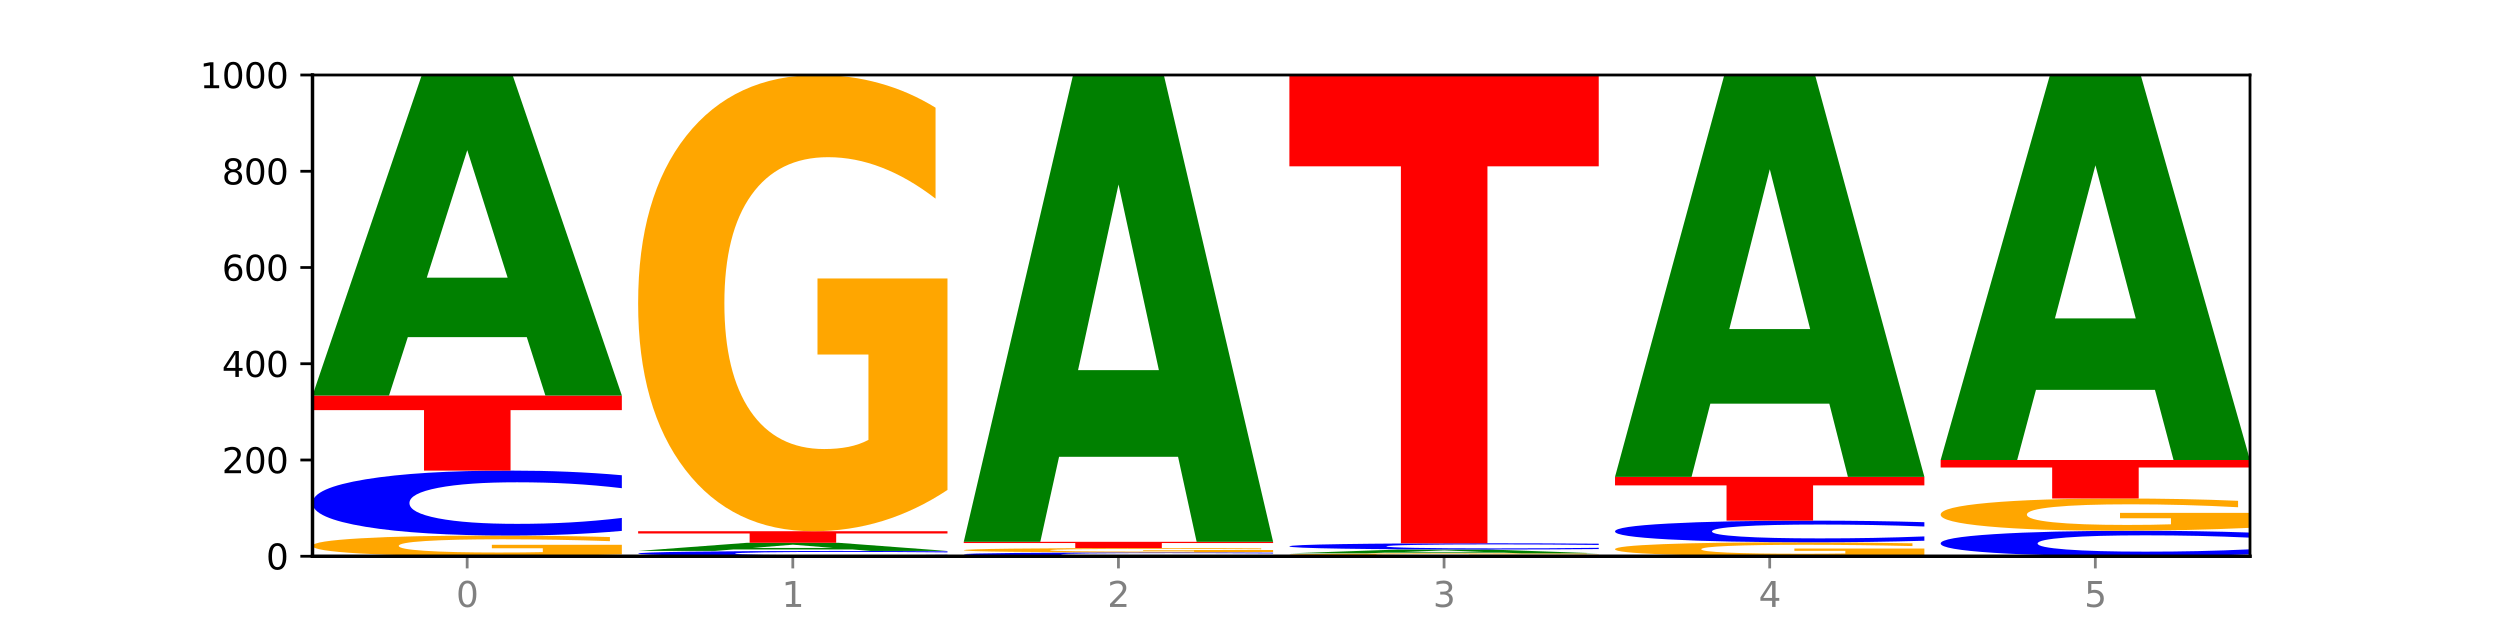 <?xml version="1.0" encoding="utf-8" standalone="no"?>
<!DOCTYPE svg PUBLIC "-//W3C//DTD SVG 1.1//EN"
  "http://www.w3.org/Graphics/SVG/1.1/DTD/svg11.dtd">
<svg xmlns:xlink="http://www.w3.org/1999/xlink" width="720pt" height="180pt" viewBox="0 0 720 180" xmlns="http://www.w3.org/2000/svg" version="1.1">
 <defs>
  <style type="text/css">*{stroke-linejoin: round; stroke-linecap: butt}</style>
 </defs>
 <g id="figure_1">
  <g id="patch_1">
   <path d="M 0 180 
L 720 180 
L 720 0 
L 0 0 
z
" style="fill: #ffffff"/>
  </g>
  <g id="axes_1">
   <g id="patch_2">
    <path d="M 90 160.2 
L 648 160.2 
L 648 21.6 
L 90 21.6 
z
" style="fill: #ffffff"/>
   </g>
   <g id="line2d_1">
    <path d="M 90 160.2 
L 648 160.2 
" clip-path="url(#p9bd1e7ebb9)" style="fill: none; stroke: #000000; stroke-width: 0.5; stroke-linecap: square"/>
   </g>
   <g id="patch_3">
    <path d="M 179.092 159.661 
Q 170.107 159.93 160.443 160.066 
Q 150.779 160.2 140.476 160.2 
Q 117.195 160.2 103.597 159.397 
Q 90 158.595 90 157.222 
Q 90 155.833 103.837 155.037 
Q 117.694 154.24 141.794 154.24 
Q 151.079 154.24 159.585 154.349 
Q 168.111 154.456 175.658 154.667 
L 175.658 155.855 
Q 167.871 155.583 160.164 155.449 
Q 152.457 155.314 144.709 155.314 
Q 130.373 155.314 122.606 155.809 
Q 114.839 156.302 114.839 157.222 
Q 114.839 158.133 122.326 158.63 
Q 129.814 159.126 143.591 159.126 
Q 147.345 159.126 150.56 159.098 
Q 153.774 159.069 156.33 159.007 
L 156.33 157.892 
L 141.654 157.892 
L 141.654 156.898 
L 179.092 156.898 
L 179.092 159.661 
z
" clip-path="url(#p9bd1e7ebb9)" style="fill: #ffa600"/>
   </g>
   <g id="patch_4">
    <path d="M 179.092 152.899 
Q 171.64 153.564 163.582 153.9 
Q 155.523 154.24 146.746 154.24 
Q 120.573 154.24 105.286 151.72 
Q 90 149.2 90 144.89 
Q 90 140.565 105.286 138.049 
Q 120.573 135.529 146.746 135.529 
Q 155.523 135.529 163.582 135.869 
Q 171.64 136.206 179.092 136.87 
L 179.092 140.6 
Q 171.573 139.719 164.277 139.309 
Q 156.982 138.9 148.924 138.9 
Q 134.468 138.9 126.185 140.496 
Q 117.924 142.088 117.924 144.89 
Q 117.924 147.681 126.185 149.277 
Q 134.468 150.87 148.924 150.87 
Q 156.982 150.87 164.277 150.46 
Q 171.573 150.047 179.092 149.165 
L 179.092 152.899 
z
" clip-path="url(#p9bd1e7ebb9)" style="fill: #0000ff"/>
   </g>
   <g id="patch_5">
    <path d="M 90 113.908 
L 179.092 113.908 
L 179.092 118.124 
L 147.04 118.124 
L 147.04 135.529 
L 122.115 135.529 
L 122.115 118.124 
L 90 118.124 
L 90 113.908 
z
" clip-path="url(#p9bd1e7ebb9)" style="fill: #ff0000"/>
   </g>
   <g id="patch_6">
    <path d="M 151.714 97.092 
L 117.451 97.092 
L 112.041 113.908 
L 90 113.908 
L 121.477 21.6 
L 147.616 21.6 
L 179.092 113.908 
L 157.07 113.908 
L 151.714 97.092 
z
M 122.916 79.96 
L 146.195 79.96 
L 134.574 43.243 
L 122.916 79.96 
z
" clip-path="url(#p9bd1e7ebb9)" style="fill: #008000"/>
   </g>
   <g id="patch_7">
    <path d="M 272.874 160.091 
Q 265.422 160.145 257.363 160.172 
Q 249.305 160.2 240.528 160.2 
Q 214.354 160.2 199.068 159.995 
Q 183.782 159.789 183.782 159.438 
Q 183.782 159.086 199.068 158.881 
Q 214.354 158.675 240.528 158.675 
Q 249.305 158.675 257.363 158.703 
Q 265.422 158.731 272.874 158.785 
L 272.874 159.089 
Q 265.354 159.017 258.059 158.983 
Q 250.764 158.95 242.705 158.95 
Q 228.249 158.95 219.966 159.08 
Q 211.706 159.21 211.706 159.438 
Q 211.706 159.666 219.966 159.796 
Q 228.249 159.925 242.705 159.925 
Q 250.764 159.925 258.059 159.892 
Q 265.354 159.858 272.874 159.786 
L 272.874 160.091 
z
" clip-path="url(#p9bd1e7ebb9)" style="fill: #0000ff"/>
   </g>
   <g id="patch_8">
    <path d="M 245.496 158.246 
L 211.232 158.246 
L 205.822 158.675 
L 183.782 158.675 
L 215.258 156.319 
L 241.397 156.319 
L 272.874 158.675 
L 250.851 158.675 
L 245.496 158.246 
z
M 216.697 157.809 
L 239.977 157.809 
L 228.355 156.872 
L 216.697 157.809 
z
" clip-path="url(#p9bd1e7ebb9)" style="fill: #008000"/>
   </g>
   <g id="patch_9">
    <path d="M 183.782 152.993 
L 272.874 152.993 
L 272.874 153.642 
L 240.821 153.642 
L 240.821 156.319 
L 215.896 156.319 
L 215.896 153.642 
L 183.782 153.642 
L 183.782 152.993 
z
" clip-path="url(#p9bd1e7ebb9)" style="fill: #ff0000"/>
   </g>
   <g id="patch_10">
    <path d="M 272.874 141.105 
Q 263.889 147.049 254.225 150.034 
Q 244.561 152.993 234.258 152.993 
Q 210.976 152.993 197.379 135.296 
Q 183.782 117.6 183.782 87.337 
Q 183.782 56.721 197.619 39.161 
Q 211.476 21.6 235.576 21.6 
Q 244.86 21.6 253.366 23.988 
Q 261.892 26.35 269.44 31.018 
L 269.44 57.21 
Q 261.653 51.212 253.945 48.253 
Q 246.238 45.268 238.491 45.268 
Q 224.155 45.268 216.388 56.178 
Q 208.62 67.062 208.62 87.337 
Q 208.62 107.422 216.108 118.387 
Q 223.596 129.325 237.373 129.325 
Q 241.127 129.325 244.341 128.701 
Q 247.556 128.05 250.112 126.693 
L 250.112 102.102 
L 235.436 102.102 
L 235.436 80.199 
L 272.874 80.199 
L 272.874 141.105 
z
" clip-path="url(#p9bd1e7ebb9)" style="fill: #ffa600"/>
   </g>
   <g id="patch_11">
    <path d="M 366.655 160.121 
Q 359.203 160.16 351.145 160.18 
Q 343.086 160.2 334.309 160.2 
Q 308.136 160.2 292.849 160.051 
Q 277.563 159.901 277.563 159.646 
Q 277.563 159.39 292.849 159.241 
Q 308.136 159.091 334.309 159.091 
Q 343.086 159.091 351.145 159.111 
Q 359.203 159.131 366.655 159.171 
L 366.655 159.392 
Q 359.136 159.339 351.84 159.315 
Q 344.545 159.291 336.487 159.291 
Q 322.031 159.291 313.748 159.386 
Q 305.487 159.48 305.487 159.646 
Q 305.487 159.811 313.748 159.906 
Q 322.031 160 336.487 160 
Q 344.545 160 351.84 159.976 
Q 359.136 159.951 366.655 159.899 
L 366.655 160.121 
z
" clip-path="url(#p9bd1e7ebb9)" style="fill: #0000ff"/>
   </g>
   <g id="patch_12">
    <path d="M 366.655 158.978 
Q 357.67 159.035 348.006 159.063 
Q 338.342 159.091 328.039 159.091 
Q 304.758 159.091 291.161 158.923 
Q 277.563 158.755 277.563 158.468 
Q 277.563 158.177 291.4 158.011 
Q 305.257 157.844 329.357 157.844 
Q 338.642 157.844 347.148 157.866 
Q 355.674 157.889 363.221 157.933 
L 363.221 158.182 
Q 355.434 158.125 347.727 158.097 
Q 340.02 158.068 332.272 158.068 
Q 317.936 158.068 310.169 158.172 
Q 302.402 158.275 302.402 158.468 
Q 302.402 158.659 309.889 158.763 
Q 317.377 158.867 331.154 158.867 
Q 334.908 158.867 338.123 158.861 
Q 341.337 158.854 343.893 158.842 
L 343.893 158.608 
L 329.217 158.608 
L 329.217 158.4 
L 366.655 158.4 
L 366.655 158.978 
z
" clip-path="url(#p9bd1e7ebb9)" style="fill: #ffa600"/>
   </g>
   <g id="patch_13">
    <path d="M 277.563 156.042 
L 366.655 156.042 
L 366.655 156.393 
L 334.603 156.393 
L 334.603 157.844 
L 309.678 157.844 
L 309.678 156.393 
L 277.563 156.393 
L 277.563 156.042 
z
" clip-path="url(#p9bd1e7ebb9)" style="fill: #ff0000"/>
   </g>
   <g id="patch_14">
    <path d="M 339.277 131.551 
L 305.014 131.551 
L 299.604 156.042 
L 277.563 156.042 
L 309.04 21.6 
L 335.179 21.6 
L 366.655 156.042 
L 344.633 156.042 
L 339.277 131.551 
z
M 310.479 106.599 
L 333.758 106.599 
L 322.137 53.122 
L 310.479 106.599 
z
" clip-path="url(#p9bd1e7ebb9)" style="fill: #008000"/>
   </g>
   <g id="patch_15">
    <path d="M 460.437 160.125 
Q 451.452 160.162 441.788 160.181 
Q 432.124 160.2 421.821 160.2 
Q 398.539 160.2 384.942 160.088 
Q 371.345 159.976 371.345 159.784 
Q 371.345 159.591 385.182 159.48 
Q 399.039 159.368 423.139 159.368 
Q 432.423 159.368 440.929 159.384 
Q 449.455 159.398 457.003 159.428 
L 457.003 159.594 
Q 449.216 159.556 441.508 159.537 
Q 433.801 159.518 426.054 159.518 
Q 411.718 159.518 403.951 159.587 
Q 396.183 159.656 396.183 159.784 
Q 396.183 159.912 403.671 159.981 
Q 411.159 160.05 424.936 160.05 
Q 428.69 160.05 431.904 160.046 
Q 435.119 160.042 437.675 160.034 
L 437.675 159.878 
L 422.999 159.878 
L 422.999 159.739 
L 460.437 159.739 
L 460.437 160.125 
z
" clip-path="url(#p9bd1e7ebb9)" style="fill: #ffa600"/>
   </g>
   <g id="patch_16">
    <path d="M 433.059 159.166 
L 398.795 159.166 
L 393.385 159.368 
L 371.345 159.368 
L 402.821 158.26 
L 428.96 158.26 
L 460.437 159.368 
L 438.414 159.368 
L 433.059 159.166 
z
M 404.26 158.961 
L 427.54 158.961 
L 415.918 158.52 
L 404.26 158.961 
z
" clip-path="url(#p9bd1e7ebb9)" style="fill: #008000"/>
   </g>
   <g id="patch_17">
    <path d="M 460.437 158.13 
Q 452.985 158.194 444.926 158.227 
Q 436.868 158.26 428.091 158.26 
Q 401.917 158.26 386.631 158.017 
Q 371.345 157.774 371.345 157.359 
Q 371.345 156.943 386.631 156.7 
Q 401.917 156.458 428.091 156.458 
Q 436.868 156.458 444.926 156.491 
Q 452.985 156.523 460.437 156.587 
L 460.437 156.946 
Q 452.917 156.861 445.622 156.822 
Q 438.327 156.782 430.268 156.782 
Q 415.812 156.782 407.529 156.936 
Q 399.269 157.089 399.269 157.359 
Q 399.269 157.628 407.529 157.782 
Q 415.812 157.935 430.268 157.935 
Q 438.327 157.935 445.622 157.896 
Q 452.917 157.856 460.437 157.771 
L 460.437 158.13 
z
" clip-path="url(#p9bd1e7ebb9)" style="fill: #0000ff"/>
   </g>
   <g id="patch_18">
    <path d="M 371.345 21.6 
L 460.437 21.6 
L 460.437 47.901 
L 428.384 47.901 
L 428.384 156.458 
L 403.459 156.458 
L 403.459 47.901 
L 371.345 47.901 
L 371.345 21.6 
z
" clip-path="url(#p9bd1e7ebb9)" style="fill: #ff0000"/>
   </g>
   <g id="patch_19">
    <path d="M 554.218 159.836 
Q 545.233 160.018 535.569 160.109 
Q 525.905 160.2 515.602 160.2 
Q 492.321 160.2 478.724 159.659 
Q 465.126 159.117 465.126 158.192 
Q 465.126 157.255 478.963 156.718 
Q 492.82 156.181 516.92 156.181 
Q 526.205 156.181 534.711 156.254 
Q 543.237 156.326 550.784 156.469 
L 550.784 157.27 
Q 542.997 157.086 535.29 156.996 
Q 527.583 156.905 519.835 156.905 
Q 505.499 156.905 497.732 157.238 
Q 489.965 157.571 489.965 158.192 
Q 489.965 158.806 497.453 159.141 
Q 504.94 159.476 518.717 159.476 
Q 522.471 159.476 525.686 159.457 
Q 528.9 159.437 531.456 159.395 
L 531.456 158.643 
L 516.78 158.643 
L 516.78 157.973 
L 554.218 157.973 
L 554.218 159.836 
z
" clip-path="url(#p9bd1e7ebb9)" style="fill: #ffa600"/>
   </g>
   <g id="patch_20">
    <path d="M 554.218 155.734 
Q 546.766 155.955 538.708 156.067 
Q 530.649 156.181 521.872 156.181 
Q 495.699 156.181 480.413 155.341 
Q 465.126 154.501 465.126 153.064 
Q 465.126 151.622 480.413 150.784 
Q 495.699 149.944 521.872 149.944 
Q 530.649 149.944 538.708 150.057 
Q 546.766 150.169 554.218 150.391 
L 554.218 151.634 
Q 546.699 151.34 539.403 151.204 
Q 532.108 151.067 524.05 151.067 
Q 509.594 151.067 501.311 151.599 
Q 493.05 152.13 493.05 153.064 
Q 493.05 153.994 501.311 154.526 
Q 509.594 155.057 524.05 155.057 
Q 532.108 155.057 539.403 154.921 
Q 546.699 154.783 554.218 154.489 
L 554.218 155.734 
z
" clip-path="url(#p9bd1e7ebb9)" style="fill: #0000ff"/>
   </g>
   <g id="patch_21">
    <path d="M 465.126 137.331 
L 554.218 137.331 
L 554.218 139.791 
L 522.166 139.791 
L 522.166 149.944 
L 497.241 149.944 
L 497.241 139.791 
L 465.126 139.791 
L 465.126 137.331 
z
" clip-path="url(#p9bd1e7ebb9)" style="fill: #ff0000"/>
   </g>
   <g id="patch_22">
    <path d="M 526.84 116.248 
L 492.577 116.248 
L 487.167 137.331 
L 465.126 137.331 
L 496.603 21.6 
L 522.742 21.6 
L 554.218 137.331 
L 532.196 137.331 
L 526.84 116.248 
z
M 498.042 94.769 
L 521.321 94.769 
L 509.7 48.735 
L 498.042 94.769 
z
" clip-path="url(#p9bd1e7ebb9)" style="fill: #008000"/>
   </g>
   <g id="patch_23">
    <path d="M 648 159.673 
Q 640.548 159.934 632.489 160.066 
Q 624.431 160.2 615.654 160.2 
Q 589.48 160.2 574.194 159.211 
Q 558.908 158.221 558.908 156.529 
Q 558.908 154.831 574.194 153.844 
Q 589.48 152.854 615.654 152.854 
Q 624.431 152.854 632.489 152.988 
Q 640.548 153.12 648 153.381 
L 648 154.845 
Q 640.48 154.499 633.185 154.338 
Q 625.89 154.177 617.831 154.177 
Q 603.375 154.177 595.092 154.804 
Q 586.832 155.429 586.832 156.529 
Q 586.832 157.625 595.092 158.252 
Q 603.375 158.877 617.831 158.877 
Q 625.89 158.877 633.185 158.716 
Q 640.48 158.554 648 158.208 
L 648 159.673 
z
" clip-path="url(#p9bd1e7ebb9)" style="fill: #0000ff"/>
   </g>
   <g id="patch_24">
    <path d="M 648 152.014 
Q 639.015 152.434 629.351 152.645 
Q 619.687 152.854 609.384 152.854 
Q 586.103 152.854 572.505 151.604 
Q 558.908 150.353 558.908 148.214 
Q 558.908 146.05 572.745 144.809 
Q 586.602 143.568 610.702 143.568 
Q 619.986 143.568 628.492 143.737 
Q 637.018 143.904 644.566 144.234 
L 644.566 146.085 
Q 636.779 145.661 629.071 145.452 
Q 621.364 145.241 613.617 145.241 
Q 599.281 145.241 591.514 146.012 
Q 583.746 146.781 583.746 148.214 
Q 583.746 149.633 591.234 150.408 
Q 598.722 151.181 612.499 151.181 
Q 616.253 151.181 619.467 151.137 
Q 622.682 151.091 625.238 150.995 
L 625.238 149.257 
L 610.562 149.257 
L 610.562 147.709 
L 648 147.709 
L 648 152.014 
z
" clip-path="url(#p9bd1e7ebb9)" style="fill: #ffa600"/>
   </g>
   <g id="patch_25">
    <path d="M 558.908 132.48 
L 648 132.48 
L 648 134.642 
L 615.947 134.642 
L 615.947 143.568 
L 591.022 143.568 
L 591.022 134.642 
L 558.908 134.642 
L 558.908 132.48 
z
" clip-path="url(#p9bd1e7ebb9)" style="fill: #ff0000"/>
   </g>
   <g id="patch_26">
    <path d="M 620.622 112.281 
L 586.358 112.281 
L 580.948 132.48 
L 558.908 132.48 
L 590.384 21.6 
L 616.523 21.6 
L 648 132.48 
L 625.977 132.48 
L 620.622 112.281 
z
M 591.823 91.702 
L 615.103 91.702 
L 603.481 47.597 
L 591.823 91.702 
z
" clip-path="url(#p9bd1e7ebb9)" style="fill: #008000"/>
   </g>
   <g id="matplotlib.axis_1">
    <g id="xtick_1">
     <g id="line2d_2">
      <defs>
       <path id="medf4b57e2b" d="M 0 0 
L 0 3.5 
" style="stroke: #808080; stroke-width: 0.8"/>
      </defs>
      <g>
       <use xlink:href="#medf4b57e2b" x="134.546" y="160.2" style="fill: #808080; stroke: #808080; stroke-width: 0.8"/>
      </g>
     </g>
     <g id="text_1">
      <!-- 0 -->
      <g style="fill: #808080" transform="translate(131.365 174.798) scale(0.1 -0.1)">
       <defs>
        <path id="DejaVuSans-30" d="M 2034 4250 
Q 1547 4250 1301 3770 
Q 1056 3291 1056 2328 
Q 1056 1369 1301 889 
Q 1547 409 2034 409 
Q 2525 409 2770 889 
Q 3016 1369 3016 2328 
Q 3016 3291 2770 3770 
Q 2525 4250 2034 4250 
z
M 2034 4750 
Q 2819 4750 3233 4129 
Q 3647 3509 3647 2328 
Q 3647 1150 3233 529 
Q 2819 -91 2034 -91 
Q 1250 -91 836 529 
Q 422 1150 422 2328 
Q 422 3509 836 4129 
Q 1250 4750 2034 4750 
z
" transform="scale(0.016)"/>
       </defs>
       <use xlink:href="#DejaVuSans-30"/>
      </g>
     </g>
    </g>
    <g id="xtick_2">
     <g id="line2d_3">
      <g>
       <use xlink:href="#medf4b57e2b" x="228.328" y="160.2" style="fill: #808080; stroke: #808080; stroke-width: 0.8"/>
      </g>
     </g>
     <g id="text_2">
      <!-- 1 -->
      <g style="fill: #808080" transform="translate(225.146 174.798) scale(0.1 -0.1)">
       <defs>
        <path id="DejaVuSans-31" d="M 794 531 
L 1825 531 
L 1825 4091 
L 703 3866 
L 703 4441 
L 1819 4666 
L 2450 4666 
L 2450 531 
L 3481 531 
L 3481 0 
L 794 0 
L 794 531 
z
" transform="scale(0.016)"/>
       </defs>
       <use xlink:href="#DejaVuSans-31"/>
      </g>
     </g>
    </g>
    <g id="xtick_3">
     <g id="line2d_4">
      <g>
       <use xlink:href="#medf4b57e2b" x="322.109" y="160.2" style="fill: #808080; stroke: #808080; stroke-width: 0.8"/>
      </g>
     </g>
     <g id="text_3">
      <!-- 2 -->
      <g style="fill: #808080" transform="translate(318.928 174.798) scale(0.1 -0.1)">
       <defs>
        <path id="DejaVuSans-32" d="M 1228 531 
L 3431 531 
L 3431 0 
L 469 0 
L 469 531 
Q 828 903 1448 1529 
Q 2069 2156 2228 2338 
Q 2531 2678 2651 2914 
Q 2772 3150 2772 3378 
Q 2772 3750 2511 3984 
Q 2250 4219 1831 4219 
Q 1534 4219 1204 4116 
Q 875 4013 500 3803 
L 500 4441 
Q 881 4594 1212 4672 
Q 1544 4750 1819 4750 
Q 2544 4750 2975 4387 
Q 3406 4025 3406 3419 
Q 3406 3131 3298 2873 
Q 3191 2616 2906 2266 
Q 2828 2175 2409 1742 
Q 1991 1309 1228 531 
z
" transform="scale(0.016)"/>
       </defs>
       <use xlink:href="#DejaVuSans-32"/>
      </g>
     </g>
    </g>
    <g id="xtick_4">
     <g id="line2d_5">
      <g>
       <use xlink:href="#medf4b57e2b" x="415.891" y="160.2" style="fill: #808080; stroke: #808080; stroke-width: 0.8"/>
      </g>
     </g>
     <g id="text_4">
      <!-- 3 -->
      <g style="fill: #808080" transform="translate(412.71 174.798) scale(0.1 -0.1)">
       <defs>
        <path id="DejaVuSans-33" d="M 2597 2516 
Q 3050 2419 3304 2112 
Q 3559 1806 3559 1356 
Q 3559 666 3084 287 
Q 2609 -91 1734 -91 
Q 1441 -91 1130 -33 
Q 819 25 488 141 
L 488 750 
Q 750 597 1062 519 
Q 1375 441 1716 441 
Q 2309 441 2620 675 
Q 2931 909 2931 1356 
Q 2931 1769 2642 2001 
Q 2353 2234 1838 2234 
L 1294 2234 
L 1294 2753 
L 1863 2753 
Q 2328 2753 2575 2939 
Q 2822 3125 2822 3475 
Q 2822 3834 2567 4026 
Q 2313 4219 1838 4219 
Q 1578 4219 1281 4162 
Q 984 4106 628 3988 
L 628 4550 
Q 988 4650 1302 4700 
Q 1616 4750 1894 4750 
Q 2613 4750 3031 4423 
Q 3450 4097 3450 3541 
Q 3450 3153 3228 2886 
Q 3006 2619 2597 2516 
z
" transform="scale(0.016)"/>
       </defs>
       <use xlink:href="#DejaVuSans-33"/>
      </g>
     </g>
    </g>
    <g id="xtick_5">
     <g id="line2d_6">
      <g>
       <use xlink:href="#medf4b57e2b" x="509.672" y="160.2" style="fill: #808080; stroke: #808080; stroke-width: 0.8"/>
      </g>
     </g>
     <g id="text_5">
      <!-- 4 -->
      <g style="fill: #808080" transform="translate(506.491 174.798) scale(0.1 -0.1)">
       <defs>
        <path id="DejaVuSans-34" d="M 2419 4116 
L 825 1625 
L 2419 1625 
L 2419 4116 
z
M 2253 4666 
L 3047 4666 
L 3047 1625 
L 3713 1625 
L 3713 1100 
L 3047 1100 
L 3047 0 
L 2419 0 
L 2419 1100 
L 313 1100 
L 313 1709 
L 2253 4666 
z
" transform="scale(0.016)"/>
       </defs>
       <use xlink:href="#DejaVuSans-34"/>
      </g>
     </g>
    </g>
    <g id="xtick_6">
     <g id="line2d_7">
      <g>
       <use xlink:href="#medf4b57e2b" x="603.454" y="160.2" style="fill: #808080; stroke: #808080; stroke-width: 0.8"/>
      </g>
     </g>
     <g id="text_6">
      <!-- 5 -->
      <g style="fill: #808080" transform="translate(600.273 174.798) scale(0.1 -0.1)">
       <defs>
        <path id="DejaVuSans-35" d="M 691 4666 
L 3169 4666 
L 3169 4134 
L 1269 4134 
L 1269 2991 
Q 1406 3038 1543 3061 
Q 1681 3084 1819 3084 
Q 2600 3084 3056 2656 
Q 3513 2228 3513 1497 
Q 3513 744 3044 326 
Q 2575 -91 1722 -91 
Q 1428 -91 1123 -41 
Q 819 9 494 109 
L 494 744 
Q 775 591 1075 516 
Q 1375 441 1709 441 
Q 2250 441 2565 725 
Q 2881 1009 2881 1497 
Q 2881 1984 2565 2268 
Q 2250 2553 1709 2553 
Q 1456 2553 1204 2497 
Q 953 2441 691 2322 
L 691 4666 
z
" transform="scale(0.016)"/>
       </defs>
       <use xlink:href="#DejaVuSans-35"/>
      </g>
     </g>
    </g>
   </g>
   <g id="matplotlib.axis_2">
    <g id="ytick_1">
     <g id="line2d_8">
      <defs>
       <path id="m93ef53a899" d="M 0 0 
L -3.5 0 
" style="stroke: #000000; stroke-width: 0.8"/>
      </defs>
      <g>
       <use xlink:href="#m93ef53a899" x="90" y="160.2" style="stroke: #000000; stroke-width: 0.8"/>
      </g>
     </g>
     <g id="text_7">
      <!-- 0 -->
      <g transform="translate(76.638 163.999) scale(0.1 -0.1)">
       <use xlink:href="#DejaVuSans-30"/>
      </g>
     </g>
    </g>
    <g id="ytick_2">
     <g id="line2d_9">
      <g>
       <use xlink:href="#m93ef53a899" x="90" y="132.48" style="stroke: #000000; stroke-width: 0.8"/>
      </g>
     </g>
     <g id="text_8">
      <!-- 200 -->
      <g transform="translate(63.913 136.279) scale(0.1 -0.1)">
       <use xlink:href="#DejaVuSans-32"/>
       <use xlink:href="#DejaVuSans-30" x="63.623"/>
       <use xlink:href="#DejaVuSans-30" x="127.246"/>
      </g>
     </g>
    </g>
    <g id="ytick_3">
     <g id="line2d_10">
      <g>
       <use xlink:href="#m93ef53a899" x="90" y="104.76" style="stroke: #000000; stroke-width: 0.8"/>
      </g>
     </g>
     <g id="text_9">
      <!-- 400 -->
      <g transform="translate(63.913 108.559) scale(0.1 -0.1)">
       <use xlink:href="#DejaVuSans-34"/>
       <use xlink:href="#DejaVuSans-30" x="63.623"/>
       <use xlink:href="#DejaVuSans-30" x="127.246"/>
      </g>
     </g>
    </g>
    <g id="ytick_4">
     <g id="line2d_11">
      <g>
       <use xlink:href="#m93ef53a899" x="90" y="77.04" style="stroke: #000000; stroke-width: 0.8"/>
      </g>
     </g>
     <g id="text_10">
      <!-- 600 -->
      <g transform="translate(63.913 80.839) scale(0.1 -0.1)">
       <defs>
        <path id="DejaVuSans-36" d="M 2113 2584 
Q 1688 2584 1439 2293 
Q 1191 2003 1191 1497 
Q 1191 994 1439 701 
Q 1688 409 2113 409 
Q 2538 409 2786 701 
Q 3034 994 3034 1497 
Q 3034 2003 2786 2293 
Q 2538 2584 2113 2584 
z
M 3366 4563 
L 3366 3988 
Q 3128 4100 2886 4159 
Q 2644 4219 2406 4219 
Q 1781 4219 1451 3797 
Q 1122 3375 1075 2522 
Q 1259 2794 1537 2939 
Q 1816 3084 2150 3084 
Q 2853 3084 3261 2657 
Q 3669 2231 3669 1497 
Q 3669 778 3244 343 
Q 2819 -91 2113 -91 
Q 1303 -91 875 529 
Q 447 1150 447 2328 
Q 447 3434 972 4092 
Q 1497 4750 2381 4750 
Q 2619 4750 2861 4703 
Q 3103 4656 3366 4563 
z
" transform="scale(0.016)"/>
       </defs>
       <use xlink:href="#DejaVuSans-36"/>
       <use xlink:href="#DejaVuSans-30" x="63.623"/>
       <use xlink:href="#DejaVuSans-30" x="127.246"/>
      </g>
     </g>
    </g>
    <g id="ytick_5">
     <g id="line2d_12">
      <g>
       <use xlink:href="#m93ef53a899" x="90" y="49.32" style="stroke: #000000; stroke-width: 0.8"/>
      </g>
     </g>
     <g id="text_11">
      <!-- 800 -->
      <g transform="translate(63.913 53.119) scale(0.1 -0.1)">
       <defs>
        <path id="DejaVuSans-38" d="M 2034 2216 
Q 1584 2216 1326 1975 
Q 1069 1734 1069 1313 
Q 1069 891 1326 650 
Q 1584 409 2034 409 
Q 2484 409 2743 651 
Q 3003 894 3003 1313 
Q 3003 1734 2745 1975 
Q 2488 2216 2034 2216 
z
M 1403 2484 
Q 997 2584 770 2862 
Q 544 3141 544 3541 
Q 544 4100 942 4425 
Q 1341 4750 2034 4750 
Q 2731 4750 3128 4425 
Q 3525 4100 3525 3541 
Q 3525 3141 3298 2862 
Q 3072 2584 2669 2484 
Q 3125 2378 3379 2068 
Q 3634 1759 3634 1313 
Q 3634 634 3220 271 
Q 2806 -91 2034 -91 
Q 1263 -91 848 271 
Q 434 634 434 1313 
Q 434 1759 690 2068 
Q 947 2378 1403 2484 
z
M 1172 3481 
Q 1172 3119 1398 2916 
Q 1625 2713 2034 2713 
Q 2441 2713 2670 2916 
Q 2900 3119 2900 3481 
Q 2900 3844 2670 4047 
Q 2441 4250 2034 4250 
Q 1625 4250 1398 4047 
Q 1172 3844 1172 3481 
z
" transform="scale(0.016)"/>
       </defs>
       <use xlink:href="#DejaVuSans-38"/>
       <use xlink:href="#DejaVuSans-30" x="63.623"/>
       <use xlink:href="#DejaVuSans-30" x="127.246"/>
      </g>
     </g>
    </g>
    <g id="ytick_6">
     <g id="line2d_13">
      <g>
       <use xlink:href="#m93ef53a899" x="90" y="21.6" style="stroke: #000000; stroke-width: 0.8"/>
      </g>
     </g>
     <g id="text_12">
      <!-- 1000 -->
      <g transform="translate(57.55 25.399) scale(0.1 -0.1)">
       <use xlink:href="#DejaVuSans-31"/>
       <use xlink:href="#DejaVuSans-30" x="63.623"/>
       <use xlink:href="#DejaVuSans-30" x="127.246"/>
       <use xlink:href="#DejaVuSans-30" x="190.869"/>
      </g>
     </g>
    </g>
   </g>
   <g id="patch_27">
    <path d="M 90 160.2 
L 90 21.6 
" style="fill: none; stroke: #000000; stroke-linejoin: miter; stroke-linecap: square"/>
   </g>
   <g id="patch_28">
    <path d="M 648 160.2 
L 648 21.6 
" style="fill: none; stroke: #000000; stroke-width: 0.8; stroke-linejoin: miter; stroke-linecap: square"/>
   </g>
   <g id="patch_29">
    <path d="M 90 160.2 
L 648 160.2 
" style="fill: none; stroke: #000000; stroke-linejoin: miter; stroke-linecap: square"/>
   </g>
   <g id="patch_30">
    <path d="M 90 21.6 
L 648 21.6 
" style="fill: none; stroke: #000000; stroke-width: 0.8; stroke-linejoin: miter; stroke-linecap: square"/>
   </g>
  </g>
 </g>
 <defs>
  <clipPath id="p9bd1e7ebb9">
   <rect x="90" y="21.6" width="558" height="138.6"/>
  </clipPath>
 </defs>
</svg>
